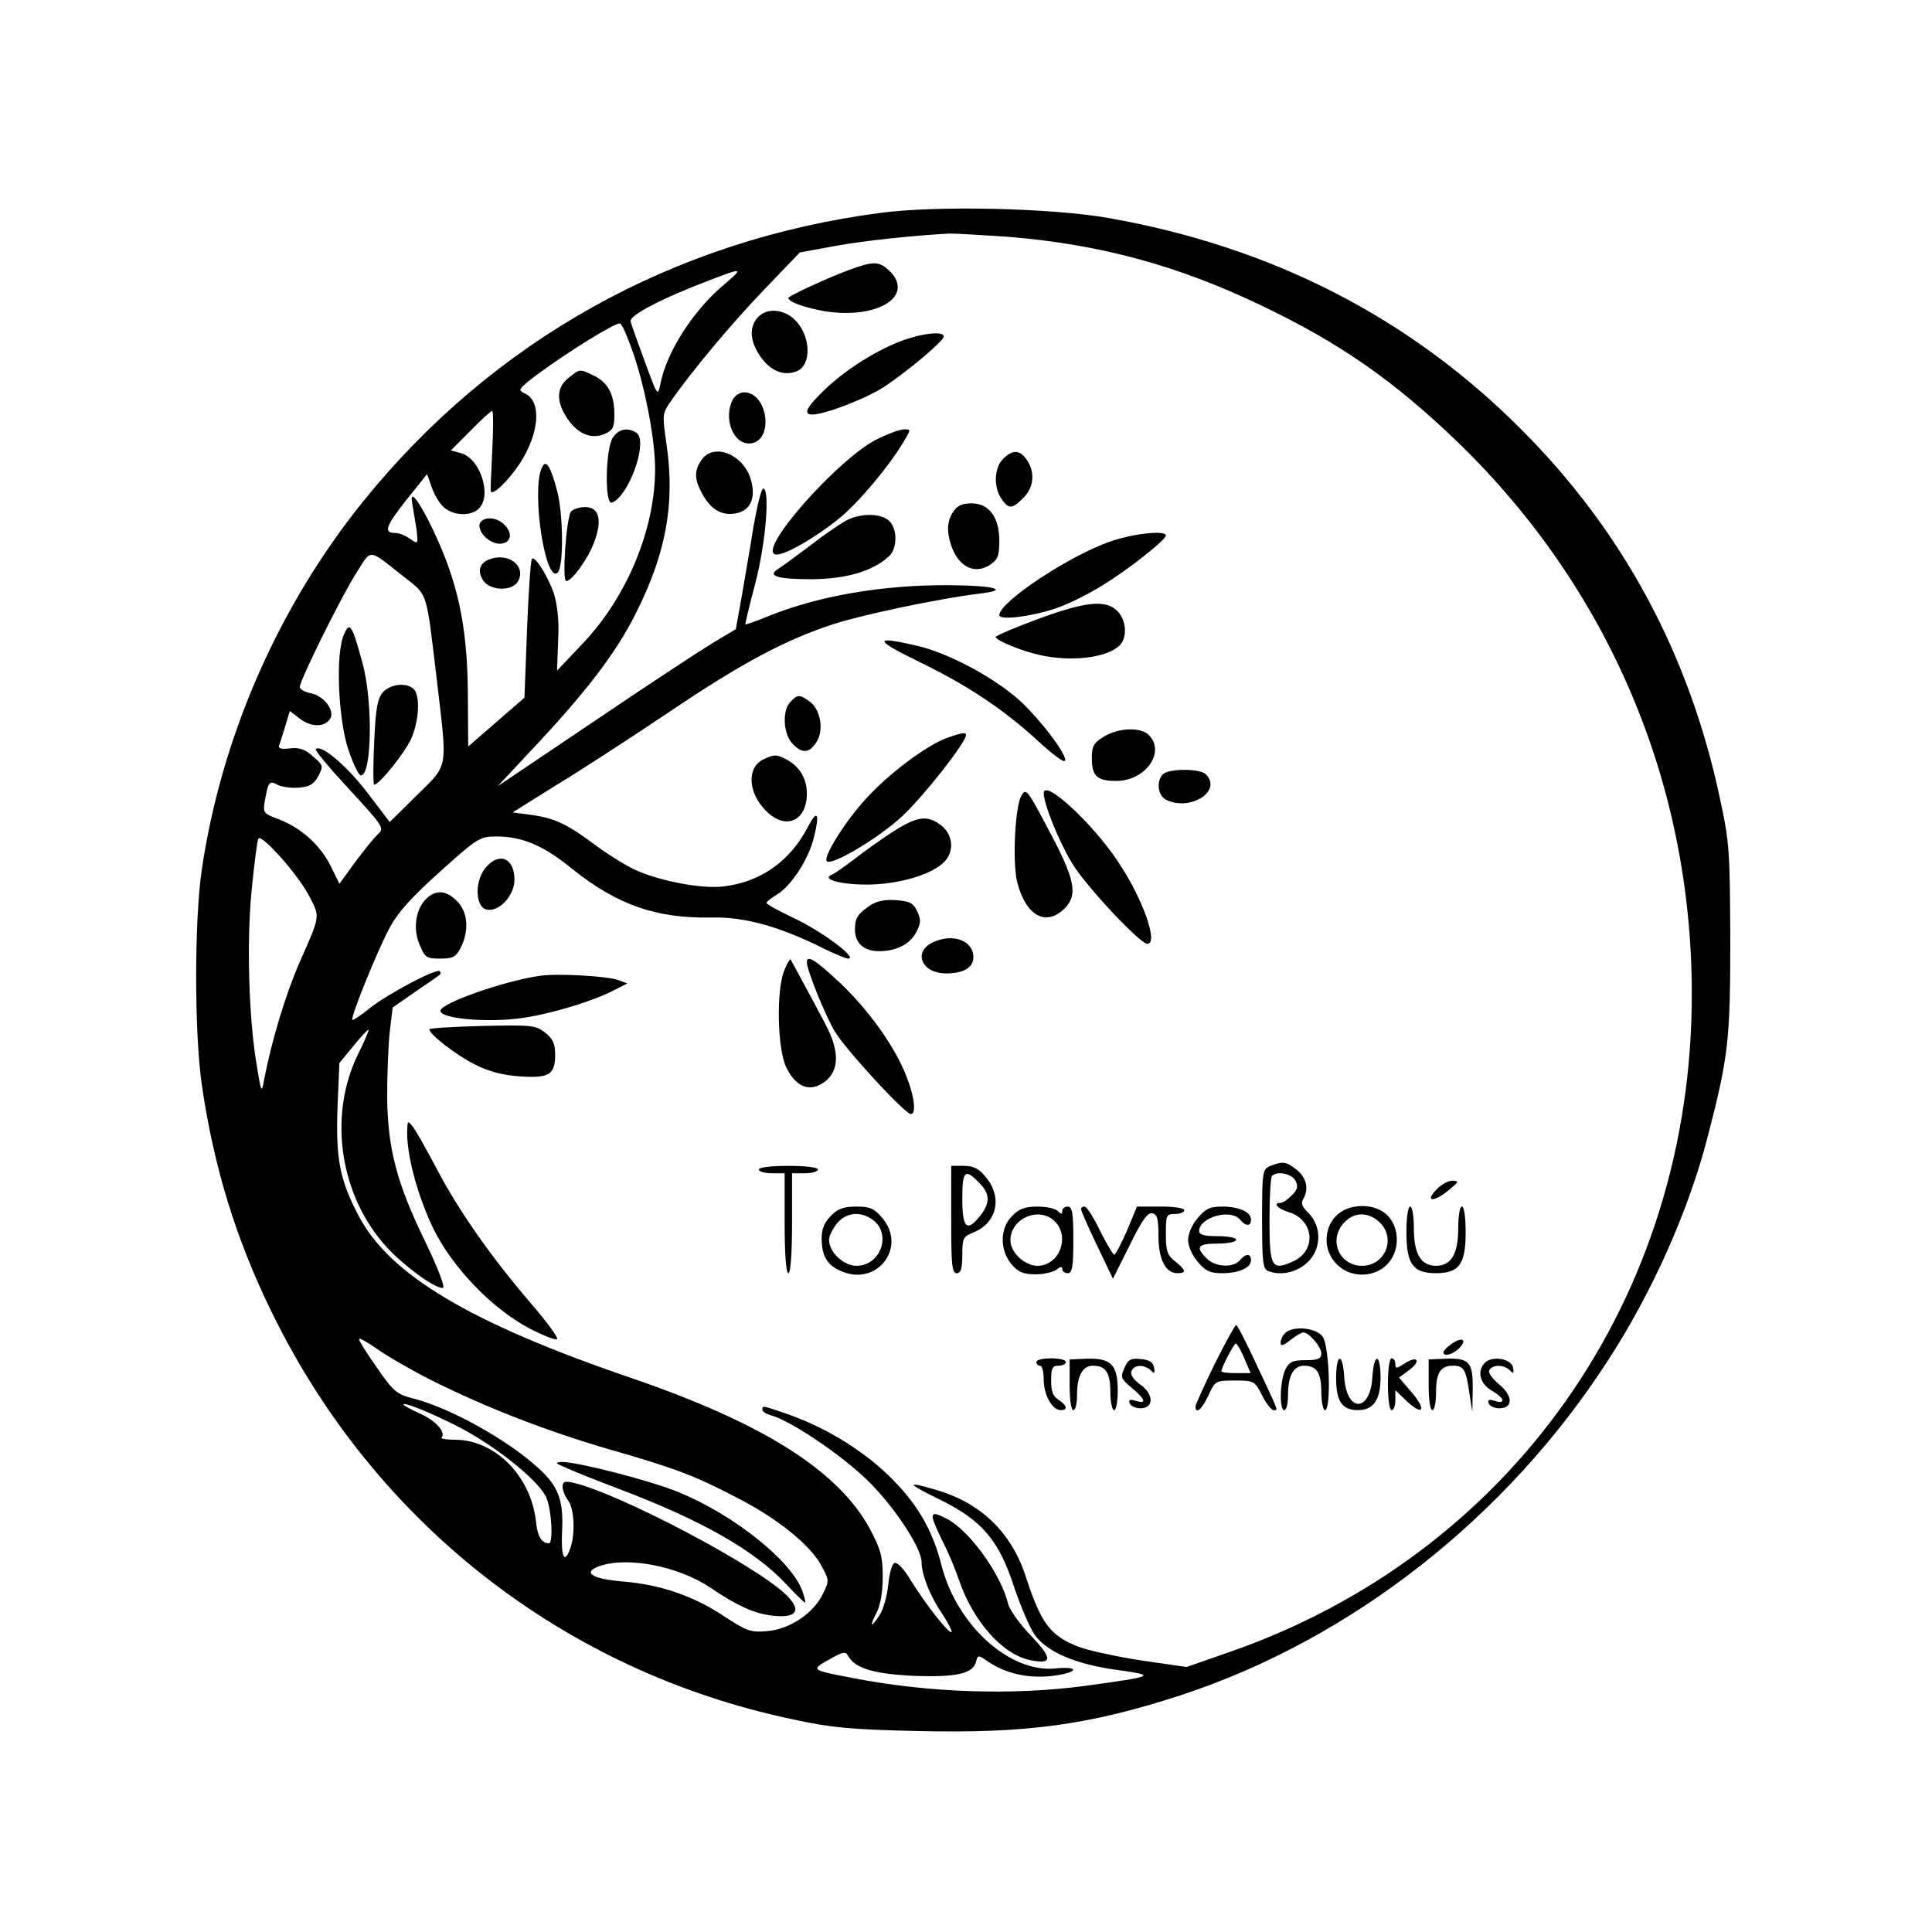 <svg version="1" xmlns="http://www.w3.org/2000/svg" width="696" height="696" viewBox="0 0 522 522"><path d="M238 57.5c-56 7.3-104.8 34.5-139.9 78-22.9 28.4-38.3 63.6-43.6 99.6-2 13.8-2 43.8 0 57.8 3.2 22.2 9.2 41.8 18.9 61.6 27.8 57 79 97 140.6 110 10.5 2.3 15.9 2.8 33.8 3.2 29.4.7 46.5-1.6 71.3-9.7 46-15.1 88-48 115.4-90.5 12-18.5 21.7-40.4 26.8-60 5.7-22 6.2-26.3 6.2-53.5-.1-23.9-.2-26.3-2.8-38.3-8.3-39-26.2-72.2-53.7-99.7-30.2-30.3-67.4-49.3-111.5-57.1-15.5-2.7-46.2-3.4-61.5-1.4zm34.6 6.5c24.5 2 45.6 7.7 68.1 18.5 21.4 10.2 36.1 20.5 53.2 37 40.8 39.5 63.2 92.2 63.2 149 .1 82.2-49 151.8-125.6 178.1l-10.9 3.8-11.8-1.7c-6.5-1-14.2-2.6-17.2-3.7-7.8-3-10.3-6.2-14.5-19.2-3.9-11.8-12.1-19.7-24-23.2-8.4-2.5-8.3-1.9.5 2.4 11.7 5.7 16.3 11.1 20.4 23.8 1.8 5.3 4.3 11.2 5.7 13.1 3.5 4.6 11.1 7.8 22.2 9.3 10.7 1.5 10.2 1.7-8.7 4.3-19.5 2.6-42.1 1.9-62.7-2.1-11.5-2.2-11.5-2.2-6.5-5 3.8-2.2 4.5-2.3 5.2-.9 1.9 3.3 7.1 4.8 17.8 5.3 11.4.4 15.9-.6 16.7-3.8.5-1.9.6-1.9 3.2-.1 5.4 3.7 12.5 5 20 3.5 4.9-1 3.6-2.2-1.8-1.6-12.4 1.2-26.6-11.8-30.7-27.8-2.5-9.9-6.8-17.2-14.8-24.8-7.3-6.9-17.1-12.8-27.3-16.3-6.5-2.2-6.3-2.2-6.3-1 0 .5 1 1.1 2.3 1.5 5 1.3 18.4 10.2 25.7 17.2 7.3 7 15 18.5 15 22.5 0 3.3 2.3 9.2 5.5 13.8 1.8 2.8 3 5.1 2.5 5.1-1 0-7.1-7.8-11.1-14.3-1.6-2.7-3.5-4.7-4.2-4.4-.7.2-1.4 2.8-1.7 5.8-.3 3-1.3 6.7-2.3 8.2-2.4 3.7-2.9 3.4-.9-.5 1.1-2.1 1.7-5.6 1.7-9.8 0-5.5-.6-7.5-3.4-12.8-8.5-15.8-28.8-28.6-64.3-40.8-43.7-14.9-65.7-28-74-44.1-5.1-9.7-6.1-15.5-5.6-29.3l.5-11.8 3.8-4.6c2.1-2.6 3.9-4.5 4.1-4.4.1.2-1.1 3.1-2.8 6.5-8.3 16.8-5 38.6 7.9 52.5 4.8 5.1 12.6 10.8 14.9 10.8.8 0-1.1-5-4.6-12.3-7.8-16-10.2-25.1-10.4-39.2 0-6.1.3-14 .7-17.7l.8-6.6 6.2-4.3c3.4-2.3 6.4-4.4 6.6-4.6.2-.2.2-.6-.1-.9-.9-.8-13.8 6-18.8 9.9-2.4 2-4.6 3.4-4.8 3.3-.6-.6 6.7-18.6 10-24.8 2.3-4.3 5.9-8.3 13.7-15.3 10.1-9.1 10.8-9.5 15.2-9.5 6.9 0 12.7 2.4 20.3 8.6 12.3 9.9 22.9 13.6 37.9 13.3 8.9-.2 18.2 2.4 29.9 8.2 3.2 1.6 6.3 2.9 7 2.9 2.6-.1-6.9-7.2-14.4-10.8-4.2-2-7.7-3.9-7.7-4.2-.1-.3 1.2-1.3 2.8-2.3 3.9-2.3 8.7-9.7 10.1-15.8 1.5-6.1.8-7.3-1.6-2.7-4.8 9.4-12.8 15.1-22.9 16.3-5.7.7-16.6-1.3-23.5-4.3-2.5-1.1-7.2-4-10.5-6.4-8-6-11.4-7.7-17.7-8.6l-5.3-.7 12-7.5c6.6-4 20.3-12.9 30.4-19.7 19.4-13.1 31.6-19.6 44.4-23.7 8-2.6 28.6-6.9 39.2-8.2 8.6-1 4.4-2.2-8-2.3-17.7-.1-35.1 2.8-48.7 8.3-3.4 1.4-6.3 2.4-6.4 2.3-.1-.1 1.1-5.2 2.7-11.2 2.8-10.7 4-25.5 2.1-25.5-.5 0-1.6 4.6-2.6 10.2-.9 5.7-2.4 14.2-3.2 19l-1.6 8.8-6.2 3.7c-3.3 2-17.8 11.5-32.1 21.2l-26 17.5 8.4-9c15.2-16.1 23.3-26.6 28.8-37.5 8.3-16.4 10.7-29.8 8.4-45.8-1.2-8.2-1.2-8.3 1.3-11.9 5.4-7.8 16.5-21.1 25.4-30.3l9.3-9.7 9.3-1.7c8.1-1.5 21.6-2.9 31.2-3.4 1.7 0 8.9.4 16 .9zm-76.5 12.5c-8.7 7.1-16.1 18.7-17.7 27.4-.7 3.3-.8 3-4.1-6-1.9-5.2-3.7-10.1-3.9-11-.6-1.6 8.2-6.2 21.6-11.3 8.6-3.3 8.9-3.2 4.1.9zM171.3 96c3.2 9.7 5.7 23 5.7 30.7 0 16.2-7.5 34.4-19.4 47l-7.1 7.5.3-8.1c.3-5.6-.2-9.6-1.2-12.9-1.7-4.8-5.1-10.1-5.9-9.2-.3.3-.9 8.8-1.3 19l-.7 18.5-7.6 6.6-7.6 6.6-.1-15.1c-.2-17.5-2.7-29.2-9.1-42.8-3.9-8.3-6.8-12.2-5.9-7.7.2 1.3.7 4.3 1.1 6.7.5 4.3.5 4.3-1.7 2.8-1.2-.9-3-1.6-4-1.6-3.2 0-2.7-1.7 2.9-8.8l5.7-7.1 1.3 3.7c.7 2 2.2 4.5 3.4 5.4 2.6 2.2 7.2 2.3 9.3.2 3.6-3.6.3-13.7-5-15l-2.6-.7 5.3-5.3c2.9-3 5.6-5.4 5.9-5.4.3 0 .3 4.8 0 10.7-.3 6-.5 10.9-.4 11.1.6 1.1 4.7-2.9 7.8-7.5 5.4-8.3 6-16.9 1.4-19-2-.9-1.8-1.2 3.6-5.3 8.6-6.3 20.9-13.9 22.1-13.6.6.1 2.2 4 3.8 8.6zm-62.1 59.9c6.5 5.1 5.9 3.5 8.8 27.6 2.9 24.8 3.3 22.8-5.3 31.3l-7.4 7.3-6.1-8c-5.7-7.4-12.5-13.1-13.9-11.7-.3.3 3.8 5.2 9.1 10.9 9.3 10.1 9.5 10.5 7.7 12.1-1.1 1-3.8 4.4-6.2 7.6l-4.2 5.8-2.4-4.9c-2.9-5.7-7.9-10.2-14.1-12.6-4.1-1.5-4.2-1.7-3.6-5.2.9-4.9 1.2-5.3 3.5-4 1.1.5 3.6.9 5.7.7 2.8-.2 4-.9 5.2-3.1 1.4-2.7 1.4-2.9-1.4-5.3-2.2-2-3.8-2.5-6.3-2.2-2.3.3-3.2 0-2.9-.8.3-.7 1-3 1.7-5.3l1.2-4 2.5 1.9c2.9 2.4 6.5 2.6 8.2.5 1.8-2.1-1.2-6.4-5-7.2-1.7-.3-3-1.1-3-1.7 0-1.8 11.4-24.8 15.4-31 4.1-6.4 2.9-6.5 12.8 1.3zm-25.6 86.3c2.9 5.7 3 5-2.6 17.7-3.8 8.6-7.6 21.3-9.6 31.6-.7 4-.8 3.9-2-3.5-2.2-12.7-2.8-33.5-1.4-47.6.7-7.1 1.5-13.3 1.8-13.8.8-1.5 10.9 9.9 13.8 15.6zm32.9 130.7c15.3 7.6 30.8 13.6 47.8 18.6 18.1 5.2 23.2 7.1 34.7 13.1 10.8 5.5 19.8 12.7 22.8 18.2 2.3 4.2 2.3 4.3.5 7.9-2.5 5.2-8.9 9.5-15 10-4.4.4-5.4.1-11.8-4.1-8.3-5.5-17.3-8.5-27.2-9.3-8.5-.7-11.1-2.5-6.2-4.2 7.6-2.6 21.3.1 29.9 5.9 6.8 4.6 11 6.6 15.7 7.4 7.5 1.1 9.3-1.1 4.6-5.6-8.6-8.2-45.7-27.6-57.5-30.2-2.2-.5-2.8-.3-2.8 1.1 0 1 .7 2.7 1.5 3.7 1.7 2.3 2 9.2.5 13.2-1.6 4.2-2.5 1.9-2.1-5.6.3-7.7-1.1-11.5-6.3-16.2-8-7.5-23.9-16.4-33.8-18.9-4.6-1.2-5.5-1.9-9.9-8.3-2.7-3.8-4.9-7.3-4.9-7.8 0-.4 2.1.7 4.8 2.6 2.6 1.9 9.2 5.7 14.7 8.5zm8.5 13.2c10 5.4 20.8 14.3 22.6 18.5 1.5 3.5 1.9 12.4.7 12.4-2-.1-3.1-1.9-3.5-6-1.4-12.3-11.1-22-21.9-22-2.3 0-3.9-.3-3.6-.6 1.3-1.4-1.7-4.7-5.9-6.5-2.4-1.1-4.4-2.2-4.4-2.4 0-.9 8.8 2.8 16 6.6z"/><path d="M229.5 72.9c-6 2.2-16.5 7.1-16.5 7.6 0 1.1 4.7 2.7 9.9 3.6 14.7 2.3 24.8-4.5 16.9-11.4-2.5-2.1-4-2.1-10.3.2zM204.7 85.8c-2.3 2.6-2.1 6.3.6 10.3 2.8 4.2 6.6 5.7 10.2 4.1 3.6-1.7 3.6-8.7-.1-13.1-3-3.6-8.1-4.2-10.7-1.3zM244.4 91.8c-7.1 2.5-15.6 7.8-21.5 13.4-5 4.8-6 6.8-3.5 6.8 3.5 0 14.6-4.3 19.5-7.5 6.5-4.3 16.1-12.4 16.1-13.6 0-1.4-5.1-1-10.6.9zM198 107.9c-2.7 5.2.2 12.4 4.8 11.9 6.4-.7 4.7-13.8-1.8-13.8-1.1 0-2.4.9-3 1.9zM236.9 118.7c-10.4 5.2-32.4 30-27.4 31.1 2.1.5 10.5-4.3 17.2-9.7 5.3-4.3 13.6-14.2 17.6-21 1.8-3 1.8-3.1 0-3.1-1.1 0-4.4 1.2-7.4 2.7zM189.6 124.2c-2 2.8-2 5.1-.2 8.6 2.3 4.5 5.1 6.4 8.7 6 4.4-.4 6.3-3.9 4.8-9.1-1.9-6.9-10-10.2-13.3-5.5zM271 124c-2.4 2.4-2.6 7.7-.4 10.8 1.9 2.8 2.9 2.8 5.9-.3 2.9-2.8 3.2-7 .9-10.3-1.9-2.7-3.8-2.8-6.4-.2zM257.4 138.5c-1.1 1.7-1.5 3.7-1.1 6.1 1.3 7.6 6.3 11.2 11.2 8 2.1-1.4 2.5-2.4 2.5-6.5 0-6.4-2.8-10.1-7.5-10.1-2.6 0-3.9.6-5.1 2.5zM228.5 140.7c-1.6.9-6 3.9-9.6 6.7-3.7 2.8-7.5 5.6-8.5 6.2-3.3 2-.5 2.9 8.9 2.9 9.4-.1 16.4-2.1 20.9-6.2 2.3-2.1 2.3-7.5 0-9.6-2.3-2.1-7.8-2.1-11.7 0zM299.7 146.4c-11.2 4-29.7 16.3-29.7 19.8 0 1.6 9.9.2 16.3-2.2 3-1.1 8.1-3.7 11.5-5.8 6.6-4 17.1-12.2 17.2-13.5.1-1.5-8.8-.6-15.3 1.7zM280.3 167.3c-6.2 2.3-11.3 4.5-11.3 4.8 0 .9 7 3.8 12 4.9 8.6 1.9 18.1.7 21.5-2.6 2.1-2.2 1.9-6.6-.5-9.2-3.1-3.3-8.7-2.7-21.7 2.1zM248.5 178.9c13.2 6.4 23 13 32.4 21.7 3.4 3.1 6.4 5.4 6.8 5 1.1-1.1-6.8-11.5-12.6-16.7-7-6.1-18.8-12.4-27.2-14.4-12.1-2.8-11.9-1.7.6 4.4zM213.6 189.6c-2.3 2.2-2 8.6.4 11.2 2.7 2.9 4.6 2.8 6.6-.3 2.1-3.2 1.1-8.9-1.9-11-2.7-1.9-3.2-1.9-5.1.1zM298.3 199c-2.8 1.7-3.3 2.6-3.3 5.8 0 4.9 1.4 6.2 6.6 6.2 7.9 0 13.4-7.8 8.8-12.4-2.1-2.2-8.2-2-12.1.4zM255.8 199.4c-5.5 2-15.9 9.8-22 16.6-5.5 6-11.5 15.6-10.4 16.7 1.3 1.3 13.9-6.2 20.3-12.1 5.8-5.4 17.3-20 17.3-22 0-.8-1-.7-5.2.8zM206.2 205.2c-4.5 2.2-4.1 9.1.8 13.9 5.2 5.3 11 2.8 11-4.7 0-4.1-2-7.4-5.7-9.3-2.6-1.3-3.1-1.3-6.1.1zM314.2 209.2c-1.8 1.8-1.4 5.6.7 6.8 6.5 3.4 15.5-2.2 10.9-6.8-1.6-1.6-10-1.6-11.6 0zM275.9 215.1c-1.7 3.2-2.4 18.4-1 23.5 2.4 9 7.8 11.8 12.8 6.8 3.6-3.7 2.8-7.8-4.5-21.4-5.7-10.8-6-11.2-7.3-8.9zM282 214.3c0 2.9 4.1 13.1 7.7 19 3.6 6 18.3 21.7 20.3 21.7 3.1 0-1.3-12.4-8-22.3-6.9-10.4-20-22.4-20-18.4zM243.4 223.4c-2.3 1.3-7.1 4.6-10.7 7.3-3.6 2.8-7.1 5.3-7.9 5.6-3 1.2 2 2.7 9.4 2.7 8.4 0 17.4-2.6 20.9-6.1 2.8-2.8 2.4-7.3-.7-9.8-3.4-2.7-5.9-2.6-11 .3zM131 234.7c-2.9 3.8-2.5 10.7.7 11.1 3.3.5 7.3-3.9 7.3-8.1 0-6-4.3-7.7-8-3zM115.1 242.9c-2.8 2.8-3.6 8.1-1.7 12.4 1.4 3.4 1.8 3.7 5.5 3.7 3.5 0 4.3-.4 5.6-3 2.3-4.5 1.9-9.7-1-12.5-2.9-3-5.8-3.2-8.4-.6zM235 244.7c-3.3 2.3-4 3.3-4 6.5 0 3.6 2.4 5.8 6.5 5.8 4.7 0 8.4-1.9 10.1-5.2 1.2-2.4 1.3-3.3.2-5.6s-2-2.7-5.8-3c-3-.2-5.3.3-7 1.5zM252.3 254.5c-5.8 2.5-3.4 8.5 3.3 8.5 4.8 0 7.4-1.6 7.4-4.4 0-4.4-5.4-6.5-10.7-4.1zM211.9 262.2c-2.2 5.3-1.9 21.4.6 26.3 2.6 5.3 6.4 6.7 10.3 3.8 4-3 4.1-8.3.2-15.6-1.6-3.1-4.4-8.3-6.1-11.4-1.7-3.2-3.2-5.9-3.3-6.1-.2-.1-1 1.2-1.7 3zM218 260c0 2 4.8 14 7.5 18.6 2.8 4.8 19 22.4 20.6 22.4 1.5 0 1-4.7-1.2-10.2-3.1-8-10.1-17.8-17.9-25.2-6.7-6.3-9-7.7-9-5.6zM145.5 263.7c-9.8 1.5-26.5 7.4-26.5 9.4 0 2.2 13.1 3.3 22.4 1.9 8-1.2 18.8-4.5 24.6-7.5l3.5-1.8-2.5-.9c-2.9-1.1-17-1.9-21.5-1.1zM116 278.1c0 1.4 7.3 7 12.3 9.5 3.5 1.8 7.4 2.9 11.9 3.2 8.1.6 9.8-.4 9.8-5.8 0-3-.6-4.3-2.7-6-2.6-2-3.7-2.1-17-1.8-7.9.2-14.3.6-14.3.9zM110 306c0 6.7 3 17.5 7.1 26 5.3 10.7 16.1 21.8 26.1 27 3.7 1.9 7 3.2 7.3 2.8.4-.4-2.8-4.7-7.1-9.7-10.8-12.6-19.4-24.9-25.3-36.1-2.7-5.2-5.7-10.4-6.5-11.5-1.5-1.9-1.5-1.8-1.6 1.5zM343.3 315c-2.2.9-2.3 1.4-2.3 14.4 0 11.3.2 13.5 1.6 14 3.3 1.3 7.4.5 10.3-2 4.1-3.4 4.4-9.8.7-13.6-1.8-1.7-2.2-2.8-1.5-3.8 1.6-2.7.9-5.8-1.7-7.9-2.9-2.3-3.8-2.4-7.1-1.1zm6.7 4c.8 1.5.6 2.4-1 4-1.1 1.1-2.4 2-3 2-2.2 0-.8 1.6 2.2 2.5 6.8 2.1 7.6 10.2 1.4 13.2-6 2.8-6.6 1.8-6.6-11 0-6.3.3-11.7.7-12 1.4-1.4 5.3-.6 6.3 1.3zM205 316c0 .5 1.6 1 3.5 1h3.5v13.5c0 8.3.4 13.5 1 13.5s1-5.2 1-13.5V317h3.5c1.9 0 3.5-.5 3.5-1 0-.6-3.3-1-8-1s-8 .4-8 1zM257 329.5c0 12.2.2 14.5 1.5 14.5 1.1 0 1.5-1.2 1.5-4.9 0-4.5.2-5 3-6.1 6.4-2.6 7.9-9.5 3.4-14.9-1.9-2.4-3.4-3.1-6-3.1H257v14.5zm7.5-10c3 3 3.1 5.4.4 8.9-3.6 4.6-4.9 3.5-4.9-4.4 0-7.7.7-8.4 4.5-4.5zM388 321.5c-3.1 3.3-.6 3.4 3.5 0 2.7-2.2 2.8-2.4.9-2.5-1.1 0-3.1 1.1-4.4 2.5zM224.5 328.5c-1.7 1.7-2.5 3.5-2.5 6 0 4.9 1.5 7.4 5.4 9 9.6 4.1 17.7-6.5 11-14.4-2.2-2.6-3.3-3.1-7-3.1-3.4 0-5.1.6-6.9 2.5zm11.6 1.3c4.8 4 1.7 12.2-4.7 12.2-3.5 0-7.4-3.7-7.4-7 0-1 .9-2.9 2.1-4.4 2.5-3.1 6.6-3.5 10-.8zM273.5 328.5c-3.4 3.3-3.4 9.3-.2 13.1 1.8 2.1 3.2 2.7 6.5 2.7 2.3 0 4.8-.6 5.7-1.3 1-.8 1.5-.9 1.5-.1 0 .6.7 1.1 1.5 1.1 1.2 0 1.5-1.7 1.5-9s-.3-9-1.5-9c-.8 0-1.5.5-1.5 1.2 0 .9-.3.9-1.2 0-.7-.7-3.2-1.2-5.5-1.2-3.3 0-5 .6-6.8 2.5zM285 330c4.2 4.2 1.2 12-4.7 12-3.4 0-7.3-3.6-7.3-6.9 0-5.9 7.8-9.3 12-5.1zM292.1 326.7c0 .5 1.9 4.8 4.3 9.8l4.3 9 4.5-9c3.3-6.7 4.8-8.9 6.1-8.7 1.4.3 1.7 1.5 1.7 6.1 0 6.3 1.9 10.1 5.1 10.1 2.5 0 2.4-.8-.6-3.2-2.1-1.6-2.5-2.8-2.5-7.4 0-5.1.1-5.4 2.5-5.4 1.4 0 2.5-.5 2.5-1 0-.6-2.8-1-6.4-1h-6.4l-2.7 6.5c-1.6 3.6-3.1 6.5-3.4 6.5-.4 0-2.1-2.9-3.9-6.5-1.7-3.6-3.6-6.5-4.2-6.5-.5 0-1 .3-.9.7zM323.6 329.1c-1.5 1.7-2.6 4.3-2.6 5.9 0 1.6 1.1 4.2 2.6 5.9 2.1 2.5 3.3 3.1 6.6 3.1 4.6 0 7.8-1.5 7.8-3.5 0-1.9-1.4-1.9-3 0-1.8 2.1-6.6 1.9-9-.5-3.1-3.1-2.4-4 3-4 2.8 0 5-.5 5-1 0-.6-2.2-1-5-1-3.7 0-5-.4-5-1.4 0-3.7 8.5-6.1 11-3.1 1.6 1.9 3 1.9 3 0 0-2-3.2-3.5-7.8-3.5-3.3 0-4.5.6-6.6 3.1zM360.9 328.6c-3.4 3.6-3.3 9.5.3 13 3.6 3.7 9.9 3.7 13.5.1 3.5-3.4 3.6-9.7.3-13.2-3.4-3.6-10.7-3.5-14.1.1zm11.8 1.6c4.6 4.3 1.6 11.8-4.7 11.8-6.2 0-9.2-7.1-4.8-11.7 2.7-2.9 6.5-2.9 9.5-.1zM380 333c0 8.6 1.8 11 8 11s8-2.4 8-11c0-4-.4-7-1-7s-1 2.6-1 5.8c0 7-1.9 10.2-6 10.2s-6-3.2-6-10.2c0-3.2-.4-5.8-1-5.8s-1 3-1 7zM328.2 368.5c-2.8 5.8-5.2 11-5.2 11.5 0 2.3 1.8.7 3.5-3 1.8-3.9 1.9-4 7.1-4 5.2 0 5.4.1 7.4 4 1.1 2.2 2.5 4 3.1 4 1.3 0 1.6.9-4.6-12.3-2.7-5.9-5.2-10.7-5.5-10.7-.3 0-2.9 4.7-5.8 10.5zm8-1.5l1.7 4h-4c-2.1 0-3.9-.2-3.9-.5 0-1 3.4-7.5 3.9-7.5.3 0 1.4 1.8 2.3 4zM347.2 360.2c-.7.7-1.2 1.8-1.2 2.6 0 1 .7.8 2.6-.7 1.5-1.2 3.1-2.1 3.5-2.1 1.6 0 4.9 3.9 4.9 5.7 0 1.4-.9 1.8-4.2 1.8-3.5 0-4.4.4-5.5 2.5-1.5 3-1.7 11-.3 11 .6 0 1-1.8 1-4.1 0-5.2 1.5-7.9 4.3-7.9 3.5 0 4.7 1.9 4.7 7.2 0 2.6.5 4.8 1 4.8 1.7 0 1.2-17.2-.6-19.8-1.7-2.5-8.1-3.1-10.2-1zM391.8 363.4c-1 .7-1.8 1.6-1.8 2 0 1.3 2.8.5 4.5-1.4 2.1-2.4.1-2.8-2.7-.6zM280 368c0 .5.5 1 1 1 .6 0 1 1.7 1 3.8 0 4.1 2.3 8.2 4.6 8.2 2 0 1.7-1.3-.6-2.8-1.5-.9-2-2.3-2-5.2 0-3.3.3-4 2-4 1.1 0 2-.5 2-1 0-.6-1.8-1-4-1s-4 .4-4 1zM289 374.2c0 3.9.4 6.8 1 6.8s1-1.8 1-4.1c0-5.2 1.5-7.9 4.3-7.9 3.5 0 4.7 1.9 4.7 7.2 0 2.6.5 4.8 1 4.8.6 0 1-2.4 1-5.3 0-6.9-1.8-8.8-8.3-8.6l-4.7.2v6.9zM303.8 369.6c-1.1 2.5-1 2.9 2 5.4 3.7 3.1 4.1 4.4 1.1 3.5-1.6-.5-2-.3-1.7.6.3.8 1.6 1.4 2.9 1.4 3.7 0 3.7-3.8 0-6.4-1.8-1.3-2.8-2.7-2.4-3.6.6-1.8 3.4-1.9 5.2-.3 1 1.1 1.2.9.9-.7-.2-1.4-1.2-2.1-3.6-2.3-2.6-.3-3.4.1-4.4 2.4zM361 372.4c0 6.2 1.6 8.6 5.9 8.6 4.2 0 6.1-2.8 6.1-8.8 0-6.7-1.8-6.8-2.2-.1-.6 9.6-7 9.6-7.6 0-.4-6.8-2.2-6.6-2.2.3zM375 374c0 4 .4 7 1 7s1-1.2 1-2.7v-2.7l2.9 2.8c4.5 4.3 5.7 2.7 1.6-2.1l-3.5-4.1 2.7-2c3.4-2.5 2.3-4.1-1.2-1.8-2.2 1.4-2.5 1.5-2.5.1 0-.8-.4-1.5-1-1.5s-1 3-1 7zM386 374.2c0 3.9.4 6.8 1 6.8s1-2.2 1-4.8c0-5.3 1.2-7.2 4.6-7.2 2.9 0 3.5 1 4.4 7.4l.8 5.1.1-6.1c.1-7.4-.9-8.5-7.3-8.3l-4.6.2v6.9zM401.2 368.2c-2.2 2.2-1.4 5.6 1.8 7.5 3.5 2 4 3.8.9 2.8-1.6-.5-2-.3-1.7.6.3.8 1.5 1.4 2.9 1.4 3.8 0 3.7-3.4-.1-6.5-1.9-1.6-3-3.2-2.6-3.8.9-1.6 3.9-1.5 5.5 0 1 1.1 1.2.9.9-.7-.4-2.4-5.6-3.3-7.6-1.3zM252 410c0 .6 1.2 3.4 2.6 6.3 1.5 2.8 3.5 7.6 4.5 10.6 3.9 11.3 11.9 20.3 19.5 21.7 5.8 1.1 5.8-.5 0-6.6-3-3.1-5.8-7-6.2-8.6-1.9-8-10.4-19.8-16.5-23-3.3-1.7-3.9-1.7-3.9-.4zM153.6 102.1c-3.3 2.6-3.4 6.4-.3 11 2.8 4.2 6.6 5.7 10.2 4.1 2.1-1 2.5-1.8 2.5-5.1 0-5.5-1.7-8.7-5.5-10.6-4.1-1.9-3.7-1.9-6.9.6zM165.6 118.2c-2 2.9-2.3 18.2-.3 17.6 4.6-1.6 10-16.8 6.6-18.9-2.4-1.5-4.7-1-6.3 1.3zM146.3 126.6c-2.7 6.6 1.1 31.3 4.4 28.1 1.6-1.7 1.5-15.3-.1-21.8-1.9-7.3-3.2-9.1-4.3-6.3zM154.3 138.2c-1.3 1.6-2.5 18.8-1.3 18.8 1.5 0 5.8-5.9 7.5-10.4 2.3-6.1 1.4-9.6-2.4-9.6-1.6 0-3.3.6-3.8 1.2zM129.6 141.5c-.3.9.3 2.4 1.4 3.5 4 4 9.2 1.1 5.5-3-2.1-2.4-6-2.6-6.9-.5zM132.3 151.1c-2.8 1-3.4 3.3-1.7 5.8 2 2.8 7.9 2.9 9.4.1 2.2-4.1-2.7-7.8-7.7-5.9zM92.9 171.5c-2.3 5.3-1.5 22.8 1.2 31 1.3 3.8 2.8 7 3.4 7 3 0 3.3-20.2.4-30.5-2.8-10.3-3.4-11.2-5-7.5zM103.5 187c-1.5 1.7-2 4.3-2.4 13.5-.3 6.3-.3 11.5 0 11.5 1.4 0 8.2-8.5 10-12.4 2.1-4.7 2.5-11.6.7-13.4-1.9-1.9-6.3-1.4-8.3.8zM153 396.6c1.9.9 8.2 3.4 14 5.6 22.5 8.5 36.9 16.7 45.4 25.8 2.6 2.8 4.9 5 5.1 5 .2 0-.1-1.4-.7-3.1-2.8-8-18.4-20.6-33.4-26.7-7.4-3.1-27.3-8.2-31.5-8.2-2.1.1-2 .3 1.1 1.6z"/></svg>